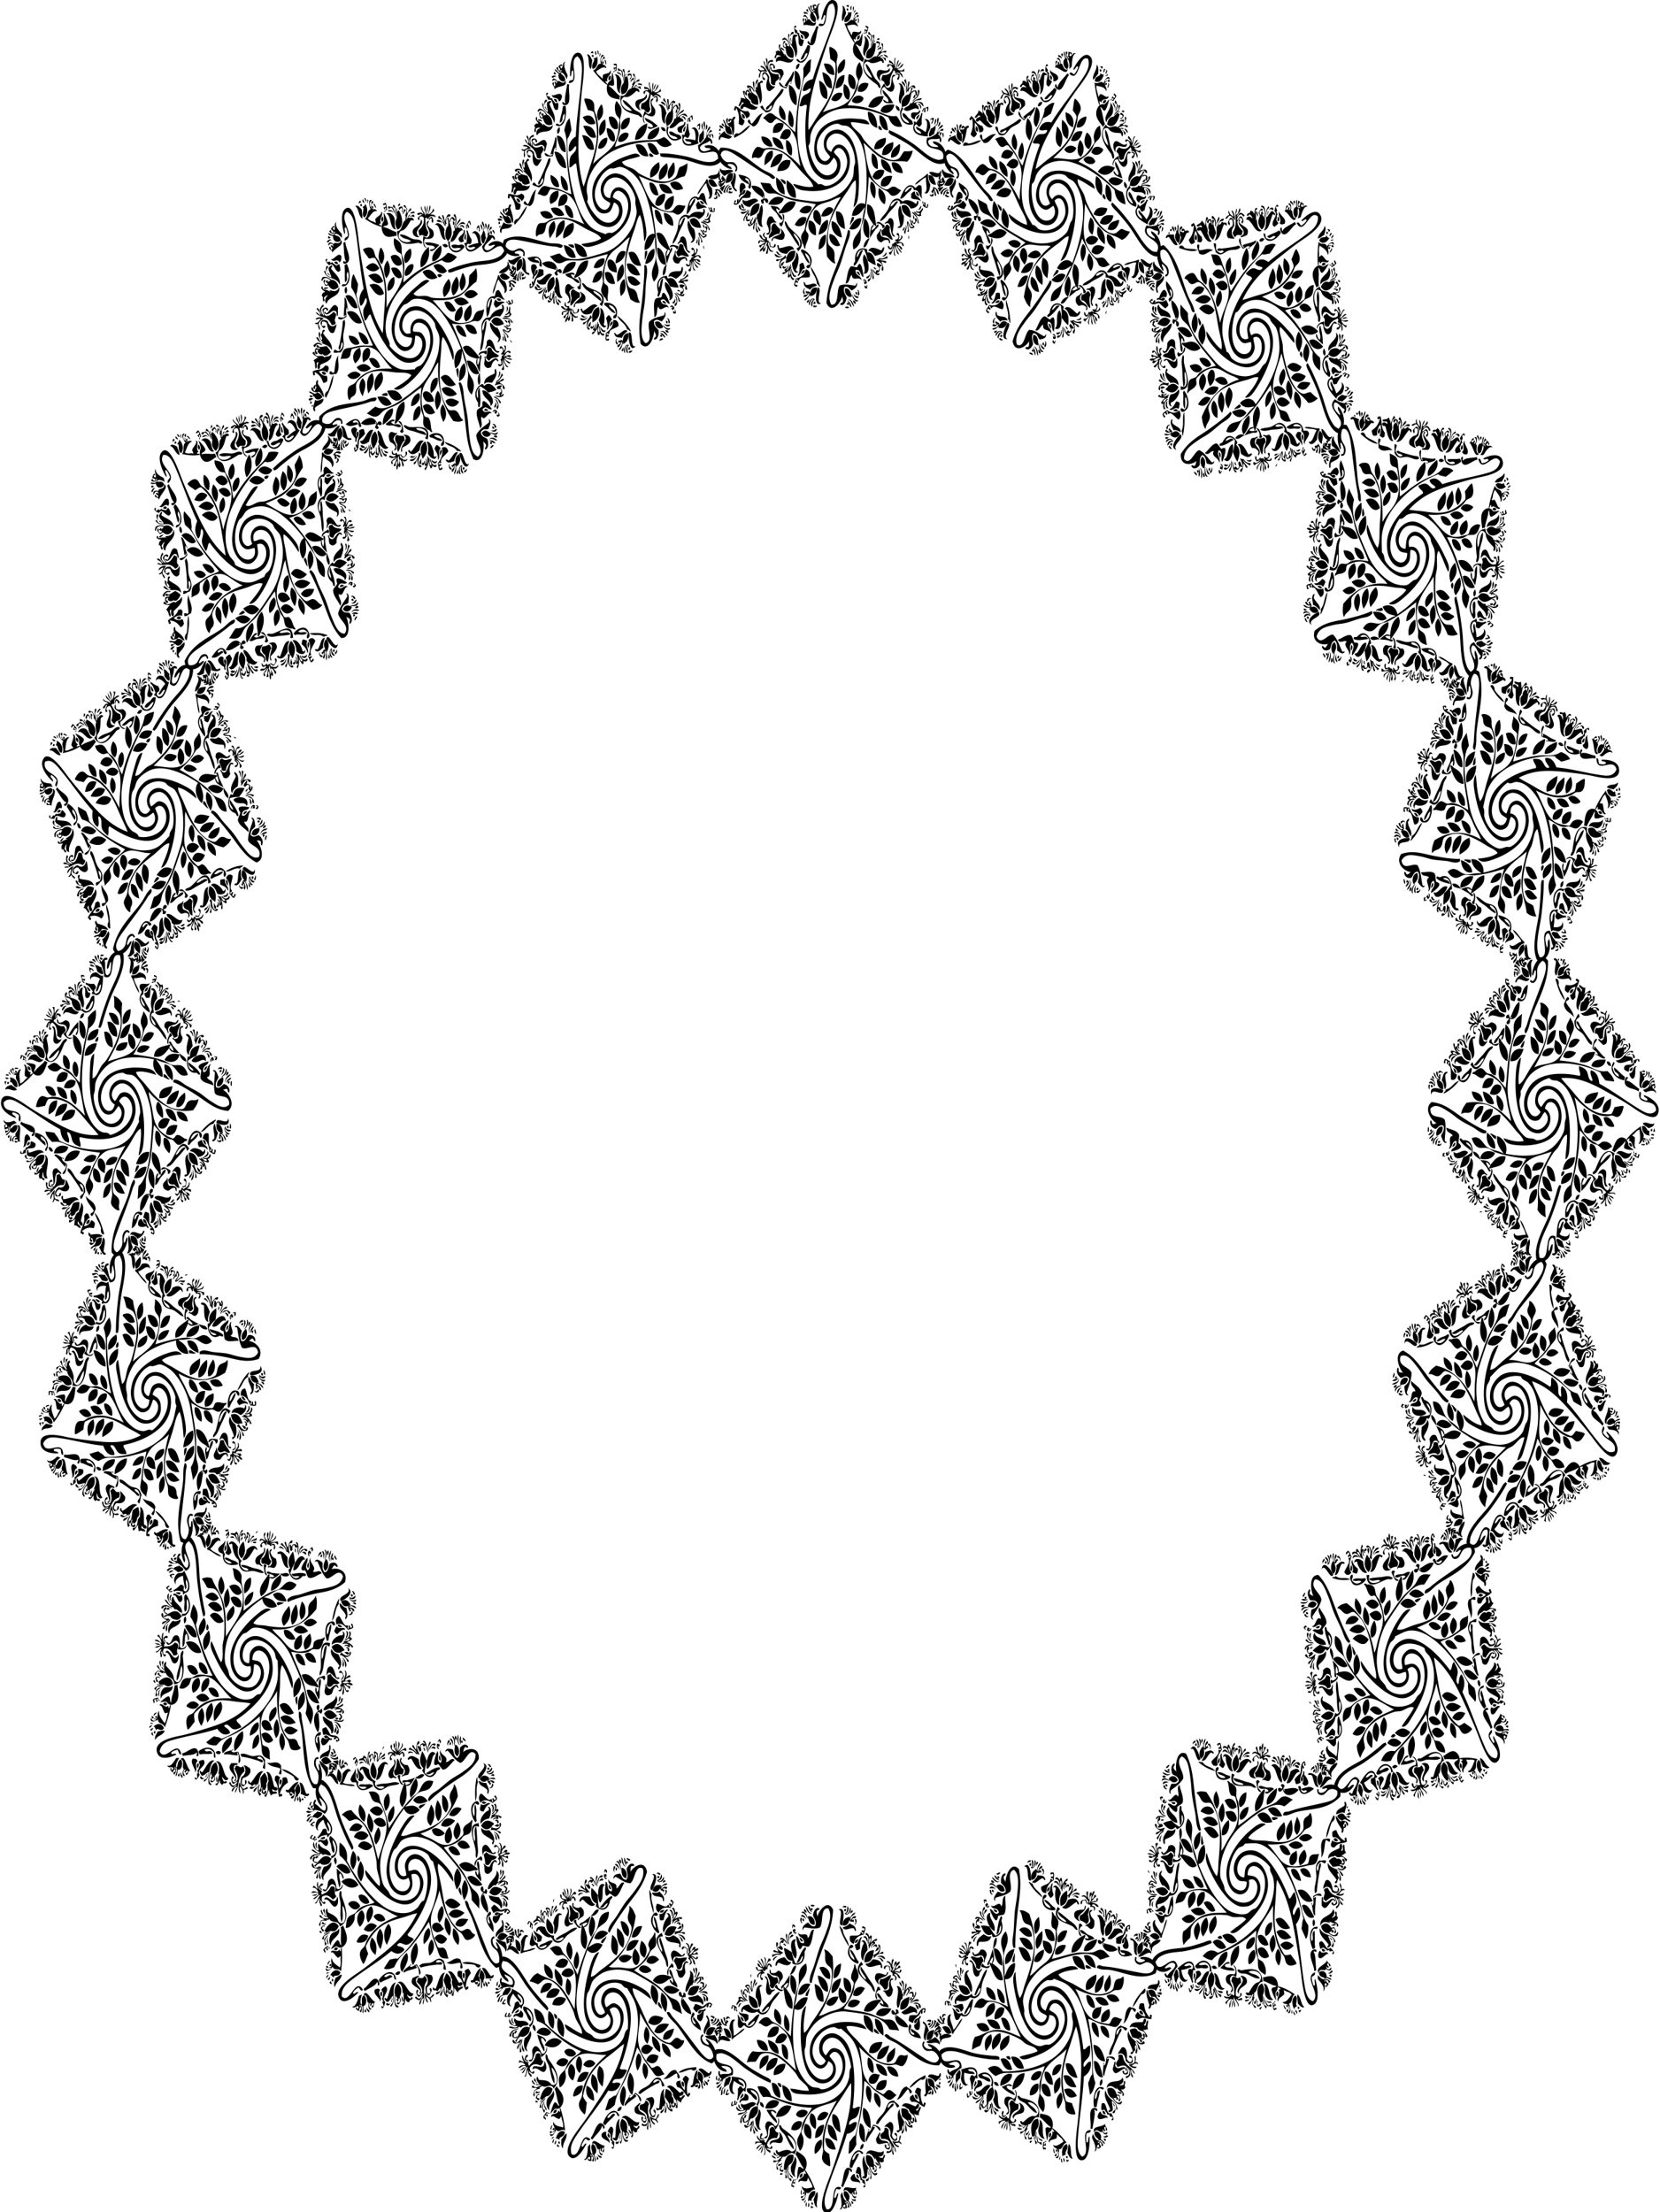<?xml version="1.0"?>
<svg xmlns="http://www.w3.org/2000/svg" xmlns:xlink="http://www.w3.org/1999/xlink" width="900" height="1198.912" viewBox="0 0 900 1198.912">
  <g transform="matrix(.287 0 0 .383 378.065 -5.721)">
    <path id="a" d="M254.979 14.943c-10.907.02-18.693 18.708-20.934 28.057 4.273.235 3.863-9.419 8-6-.367 4.966-2.124 8.543-4 12-4.311-.125-7.693-2.372-9 2 22.945 7.223 7.394-31.657 27-31 7.9 9.024 2.68 20.618-1 29-11.535 26.266-26.686 51.925-37 78-10.355 1.312-17.27 6.064-19 16 5.658 2.829 11.784-3.83 15-3 .023 8.401-9.523 7.193-14 11-4.237 3.603-4.821 7.91-7 14 6.106 1.739 10.108-3.846 14-1-5.37 31.192-5.561 76.252 15 95 4.703 4.288 12.905 9.143 20 10 17.215 2.08 31.085-9.437 28-25-1.426-7.194-9.018-9.011-12-14 10.423-14.506 24.653 2.228 25 13 .608 18.897-23.384 35.147-41 35-2.93-.024-7.904-4.098-13-2-8.59-5.979-17.486-10.58-24-19-24.675-31.897-16.726-95.405-3-132 4.809-1.857 7.153-6.18 11-9 1.316-6.403 1.089-12.394 2-17-5.2.311-11.655 7.548-15 13 2.053 15.776-3.46 24.015-7 37-4.653 17.066-6.277 33.257-8 53-6.152-2.911-12.87-9.969-22-15-3.361-1.853-7.84-3.88-12-6-5.251-2.676-9.27-5.959-13-6-5.366-.058-9.208 4.185-14 7 5.456 1.651 8.896 7.379 15 7 4.798-.298 5.837-4.997 11-6 16.043 7.204 33.066 15.426 38 34 2.73 10.277 2.702 21.747 7 33-13.356-10.115-33.286-25.063-57-26-4.768-.188-8.8 1.333-13 1-3.712-.294-8.143-2.953-12-2-5.043 1.246-11.99 13.105-9 16 6.45-3.287 8.724.915 14-1 5.583-2.026 6.167-9.237 11-11 5.668-2.068 17.58-.337 23 1 18.718 4.617 32.017 19.225 45 30 8.775 7.283 19.24 13.155 22 21-12.285 2.056-26.387-2.111-38-4 4.51 8.593 17.36 9.31 27 10 35.402 2.536 77.033-7.714 80-39 2.294-24.195-25.803-36.919-35-16-5.51-2.512-8.528-4.208-9-10-.801-9.836 10.47-15.461 16-16 21.864-2.132 38.294 22.241 38 41-.026 1.676-1.637 4.234-2 6-.932 4.529-.301 9.868-2 14-1.975 4.801-7.564 10.807-12 15-12.788 12.089-40.972 22.002-63 20-32.828-2.982-69.658-5.618-81-25-5.593-1.407-13.26-.739-19-2 4.406 6.311 6.488 12.412 14 15 4.565 1.572 10.096.038 15 1 8.167 1.603 16.882 5.821 26 8 16.116 3.851 33.292 4.172 50 7-5.001 5.824-14.63 15.072-19 26-1.224 3.062-.76 6.494-2 9-2.353 4.751-6.95 6.872-7 12-.032 3.327 2.126 6.18 3 9 2.968 1.032 1.28 6.72 5 7 .2-8.133 5.99-10.676 6-19-.396-4.271-5.17-4.164-5-9 3.968-12.569 8.456-22.814 18-30 7.543-5.679 16.13-6.606 26-9 7.94-1.926 14.883-5.568 22-6-16.775 19.253-31.043 46.253-26 84 4.47 4.196 8.532 8.802 16 10-3.817-7.352-.12-11.96-3-18-2.715-5.694-9.457-5.93-11-11-1.054-3.463-.403-11.778 0-15 2.75-22.004 22.823-43.931 36-58 5.6-5.979 9.692-13.449 16-16 2.332 12.417-1.426 27.179-4 38 8.403-3.989 9.28-15.415 10-27 1.68-27.033-2.53-59.044-18-73-3.181-2.87-9.53-6.809-13-8-14.831-5.093-33.658 2.313-35 16-1.148 11.715 6.164 14.438 12 21-11.326 15.066-27.04-1.356-25-17 1.978-15.165 22.2-29.953 39-30 2.71-.008 4.48 1.469 7 2 4.362.919 8.834.237 13 2 9.083 3.843 19.58 15.243 24 23 12.493 21.926 12.637 57.33 8 87-11.706-5.543-22.823 5.482-25 16 13.829 2.155 19.845-8.812 25-12-5.45 11.749-4.273 22.904-10 32-4.966 7.888-16.94 12.75-12 28 5.71-2.196 11.068-6.111 13-12 1.785-5.443.03-10.969 1-17 .839-5.223 4.402-10.187 6-16 4.93-17.942 7.237-38.376 9-58 5.805 5.656 16.868 13.152 25 17 3.325 1.573 7.063 2.49 10 4 4.46 2.293 5.105 5.673 10 6 6.168.412 11.572-3.123 16-8-6.98-1.464-8.802-5.104-15-5-4.76.08-8.087 4.199-13 4-5.058-.205-14.42-5.672-19-9-17.213-12.505-17.822-34.79-24-57 16.058 10.579 30.485 24.765 54 26 10.246.538 19.108-.792 28 1 5.399-3.601 8.92-9.079 11-16-4.45 1.216-10.247 1.086-16 1-5.506 3.738-6.261 8.983-12 11-20.37 7.16-50.442-14.928-63-26-2.924-2.578-5.12-6.409-8-9-6.661-5.993-16.712-9.38-18-17 13.07-.404 22.777 2.556 35 3-3.011-8.031-15.386-7.422-24-8-31.376-2.104-60.694 3.742-73 20-10.432 13.782-10.447 38.671 7 44 14.466 4.418 16.368-3.573 23-9 14.294 10.693 1.01 26.229-14 25-19.818-1.622-32.205-28.546-34-42 4.576-4.131 2.61-10.6 4-15 6.358-20.136 30.957-33.98 56-37 31.277-3.772 66.645 3.672 91 12 4.48 8.519 10.808 15.192 26 13-2.913-5.753-6.164-11.169-11-15-13.376 1.558-21.817-2.648-30-5-19.245-5.532-37.146-9.609-62-10 3.8-6.411 13.187-13.06 18-23 1.749-3.613 1.438-7.71 3-11 2.467-5.198 6.925-8.192 7-14 .059-4.534-3.146-8.766-5-13-5.031 2.318-7.867 10.066-7 17 .517 4.134 4.257 6.415 4 10-4.671 8.628-6.996 16.173-13 23-12.948 14.724-36.54 14.223-54 21 10.69-13.661 27.44-35.593 27-62-.047-2.838-1.2-6.191-1-9 .236-3.325 2.277-6.856 2-10-.638-7.23-9.146-10.532-15-12-1.694 4.074.892 11.498 1 17 3.216 2.45 7.948 3.385 10 7 2.294 39.046-19.451 57.926-36 77-4.906 5.654-9.624 11.892-15 17-1.997-32.719 8.489-60.544 22-92 5.822-13.556 10.555-25.057 18-40 5.36-10.758 27.402-49.661 6-52a9.654 9.654 0 00-1.066-.057zm-24.057 4.996c-5.195.117-4.416 6.21-8.877 7.061-1.481-.186-.917-2.417-1-4 1.89-.224 2.206 1.127 4 1-.535-4.313-3.73-2.165-7-2-.83 2.611 3.024 5.486 0 7-2.741-.021-2.375-4.717-1-6h-4c.837 3.829 2.356 6.977 6 8-.88-3.507 3.296-1.743 3 0-1.44-1.119-2.44-1.078-3 1 5.338 1.662 6.385 7.615 8 13 .4-2.6 2.984-3.016 3-6-1.608-5.685-4.354-16.582 2-19a7.907 7.907 0 00-1.123-.06zM219.045 32c-5.847.18-5.547-5.786-9-8-1.706 2.424 3.493 6.469 5 9-5.195 4.466 1.084 14.051 8 13 4.025-6.701-4.847-10.113-4-14zm66.105-10.018c-1.994.048-3.361.72-4.105 2.018 2.826-.826 2.59 1.409 5 1v-3c-.31-.019-.61-.024-.895-.018zM274.045 23c3.372 7.432-3.481 14.302 0 22 3.435-2.565 4.575-7.425 7-11-1.556-4.445-1.948-10.052-7-11zm16.695.791c-3.474.19-.287 8.06-.695 5.209 2.077-.257.273-4.394 2-5-.513-.165-.945-.229-1.305-.209zm3.305.209c.575 1.758-1.21 5.875 1 6 .434-2.224 2.298-5.422-1-6zm-12 3c-.182 2.182.818 3.182 3 3v-3h-3zm-75 1c-.78.221-1.163.837-1 2 .272.911 4.428 2.656 4 1-1.165-.168-1.086-1.581-1-3h-2zm90 1c1.32 2.503-3.953 3.13-1 4 1.27-1.386 4.887-2.833 1-4zm-6 2c-1.07 3.779-5.931-.036-7 2 4.002 2.653-8.453 5.314-6 13 10.77 1.604 14.177-10.798 13-15zm-88.486.986a45.962 45.962 0 00-1.514.014c-.308 5.442 6.122-.312 8 4-.12-3.38-3.02-3.98-6.486-4.014zm98.724.504c-3.46-.133-7.1 8.567-6.238 11.51-7.044-3.751-9.036 5.417-17 4 5.223 10.444 11.247 20.086 19 28 1.267-3.049-3.42-5.091-1-6 1.278.055 1.385 1.282 3 1-.602-7.617 13.033-6.279 10-13-2.803 4.914-8.261 1.022-15 2-1.483 1.184-1.556 3.777-3 5-2.037-5.296-7.157-7.51-8-14 5.574-.036 14.777-3.698 20 2 .338-5.671-5.278-5.389-6-10-.21-1.991 4.239-4.271 2-5-.294.889-2.706 4.378-3 2 1.216-3.117 2.705-5.961 8-5-.838-1.743-1.793-2.472-2.762-2.51zm-98.38 3.506c-1.235-.03-2.318.796-2.858 3.004 5.299-2.796 10.228 3.285 6 6 .279-2.279-.241-3.759-2-4-1.943 1.307 2.003 5.293-2 6-3.283-1.62 2.683-6.28-2-6-2.86 2.816 2.917 6.586 0 10 8.358-3.357 24.676 5.451 24-5-7.721 5.633-11.154-7.517-15-3 .02-2.733-3.427-6.938-6.143-7.004zm100.099.123c-1.195.024-2.25.935-1.957 2.881 2.279.279 3.759-.241 4-2a2.778 2.778 0 00-2.043-.88zm.68 4.817a2.579 2.579 0 00-.637.064c1.35 3.36-.54 5.29 1 7 .798-.783 2.507-6.966-.363-7.064zM298.045 42v3h2c.055-1.278 1.282-1.385 1-3h-3zm20 9c-1.697 4.697 4.697 1.303 3 6-2.32.319-3.84-.161-5-1v3c.294 3.529 2.706-3.529 3 0 1.745 3.839-8.545.661-4 4-.17-2.168 3.547-.453 5-1 .799-3.202 2.954-5.046 3-9-1.313-1.02-3.687-.98-5-2zm-132.926.3c-3.598-.289-1.283 8.126-.074 10.7 11.588-1.255.38 20.286 13 18 1.237-2.763 2.92-5.08 3-9-3.056.723-3.644-1.022-6-1 .183-3.533-4.232-5.474-2-8-2.41.409-2.174-1.826-5-1 3.654-3.948-3.406-3.245-4-6 .11-1.889 3.306-.694 3-3-.776-.439-1.412-.658-1.926-.7zm40.64.608c-.217.01-.453.04-.714.092-3.531 7.618-12.294 17.9-11 24-2.671.004-2.173-3.16-5-3-2.793 4.64 5.126 6.18 7 6 9.643-.926 8.24-19.411 13-26-1.183-.275-1.76-1.159-3.285-1.092zm-32.43 5.057a1.4 1.4 0 00-.284.035c.047 7.62 10.446 4.887 10 13 4.67.338 5.896-2.771 8-5-.243-7.757-11.223-4.777-17-7-.05-.534-.128-1.04-.717-1.035zM323.044 60v4c9.19-1.456 4.008 8.733 5 11 1.729-2.271 2.413-5.587 2-10-3.264-.736-3.343-4.658-7-5zm-142.75.008c-2.78-.12-6.132 4.84-3.25 6.992-1.99-5.657 5.307-2.026 5-6-.497-.666-1.108-.965-1.75-.992zM312.045 62c-2.694 2.972-3.801 7.533-7 10-8.163.585-11.048 8.057-11 13 .104 10.767 12.28 13.898 19 18-.154-2.488 1.57-3.096 2-5-6.102-5.898-9.278-14.722-16-20 4.896-.897 4.698 3.302 10 2 2.758-3.594 2.698-15.277 3-18zm-140 1c-2.882 14.221 13.664 17.665 13 33 7.547-7.122 1.176-18.419 0-28 .272-2.062 4.428-.238 4-3-1.29-1.378-4.344-.99-7-1-3.456 2.544-1.963 10.037-4 14-2.022-2.196-4.363-5.373-5-9-.344-1.958 3.099-6.266-1-6zm23 1c.366 2.967 1.733 4.933 4 6 2.688-2.981-.588-6.063-4-6zm125 0c.512 4.488 6.307 3.694 6 9 2.08-4.37-2.504-7.26-6-9zm14 0c-5.314.311-1.396 3.345-1 6-1.63 3.068-6.31 8.318-5 11 2.069-5.597 7.323-8.01 6-17zm-27 1c-3.221.446-5.807 1.527-5 6 3.412-.254 5.194-2.139 5-6zm8 1c6.79 7.945-8.477 21.754 2 29-1.634-6.179 6.593-10.218 7-16 .359-5.092-2.27-11.417-9-13zm-151 2c-.404 1.93-4.58.087-3 4 7.94-4.148 12.826 5.705 13 9-3.096-1.614-3.884-.866-6-2 1.22-.113 2.368-.299 2-2-1.891.224-2.207-1.127-4-1-1.084 2.561 3.038 4.767 0 6-1.753-.914-3.474-1.859-3-5 .407-1.927 3.877-.79 3-4-4.774-.774-3.914 4.086-4 8 1.184 1.483 3.777 1.556 5 3 .392 8.608 5.005 12.995 14 13 3.04-6.332-.66-13.794-5-16-2.542-5.791-5.498-11.169-12-13zm12.201.768c-.258-.104-.628.208-1.201 1.232 1.444.033 1.517 6.289 3 3-1.25.142-1.024-3.92-1.799-4.232zm166.904.214c-1.994.048-3.361.72-4.105 2.018 3.26-.18 4.812 2.351 5-2-.31-.019-.61-.024-.895-.018zM335.045 72c-2.946 3.387-5.001 7.666-8 11-5.215 2.118-8.886 5.781-8 14 13.778 3.783 18.318-10.48 18-21-1.496-.17-3.69.357-4-1 .889-.294 4.378-2.706 2-3zm5.043 1.217c-1.227-.068-2.125.56-2.043 2.783 1.453.547 5.169-1.168 5 1 1.28 3.948-2.914 2.42-3 5 3.58-.42 4.812-3.188 5-7-1.262-.462-3.38-1.697-4.957-1.783zM348.045 76c-.658 3.658 2.164 3.836 2 7-.934 4.403-13.154 7.35-6 8-2.541.459-4.051 1.949-5 4-7.097-2.876-14.12 9.495-22 3-12.6 19.569 10.52 30.058 23 37 1.577 1.772 3.577 6.128 6 4 .006-7.104-7.26-9.653-11-14-5.538-6.435-8.877-15.768-17-20 1.076 9.59 8.815 12.519 12 20-11.183-2.107-23.436-19.931-9-23 2.137-.455 4.896 1.726 7 2 7.222.941 12.265-1.386 19-3 2.358.309 1.86 3.473 5 3 .965-6.298-4.48-6.188-7-9 1.058-.724 7.619-.892 5-2-3.612-.878-6.673 3.904-9 1 3.132-.599 5.189-3.894 9-5 2.293-.666 7.56 2.506 7-2-4.114-1.057-8.508 2.749-10 1 1.539-1.127 2.46-2.873 4-4-.994-4.909 1.508-7.37-3-8zm-193 2c-3.805 2.907 2.767 9.132 1 10-3.113-2.563-4.933-1.211-8 0 2.262 5.237-2.113 3.763-2 9 4.578 1.578 1.849-4.151 5-4 3.1-.1 5.547.453 7 2-6.64-.887-11.22 3.049-9 8 8.348-7.455 26.479 8.323 33-5-8.086 3.693-13.066-2.989-16-6-3.246-3.331-.267 3.172-1 2-2.027-3.238-4.508-7.509-9-11-1.095-2.551 3.416-5.145-1-5zm54.596.904a9.757 9.757 0 00-1.596.096c-3.575 7.425-9.311 12.689-13 20 8.637 1.304 5.87-8.797 13-9-1.357 6.976-6.548 10.118-13 12-3.12-.877-5.523-6.094-8-2 13.508 11.397 25.103-6.286 26-20-.87-.63-1.944-1.056-3.404-1.096zM347.045 81c-2.085.972-8.412 2.845-6 5 .846-1.916 4.387-2.706 6-1-.091-2.729 1.666-2.013 0-4zm-190 1c.126 2.51 6.321 4.444 7.955 4.941-1.804-2.495-3.88-4.718-7.955-4.941zM165 86.941l.045.059c.577.125.432.086-.045-.059zM352.045 92c1.222 2.779 5.084 2.916 7 5 2.203-2.933-3.5-4.644-7-5zM349 95.195c-.364-.022-.409.188.045.805 3.635.366 3.713 4.287 7 5v-4c-1.99.427-5.953-1.737-7.045-1.805zm25.566 1.797c-4.651.193-.748 8.938-3.521 11.008-1.623-5.812-2.21-4.425-8-8-4.4 5.199 8.159 3.461 5 7-1.427-.926-10.578-3.173-9 2 2.88 2.973 1.735-2.503 5-2 2.572.762 4.238 2.428 5 5-2.865 6.468-8.766 9.901-19 9-.306 3.027-3.094 3.573-2 8 6.742-.409 5.109 7.557 11 8 2.08-.586 3.232-2.102 5-3-1.274-10.946 5.06-14.974 7-20 2.856 2.87 2.309-.034 3 5 7.394-3.903 10.654 2.758 14 6 .393-5.393-3.714-6.286-6-9h9v-4c-3.095 3.16-8.471 3.425-13 1 4.326-2.007 9.945-2.721 11-8-4.437 1.252-7.704 8.933-13 6 1.783-3.551 3.314-7.352 5-11-5.59 1.077-3.088 10.245-8 12 2.149-4.667-1.625-10.77 2-15a4.237 4.237 0 00-.479-.008zM130.045 97c-1.803 2.763 3.628 8.725-1 12-.958-3.042-1.18-6.821-4-8 2.12 13.213 15.686 14.98 14 32 2.492 1.708 4.906 3.487 8 2-.848-7.181 7.157-5.51 8-11-1.85-.15-.614-3.386-2-4-5.696-.103-12.704-.124-16-5-.38-4.712.08-8.586 5-8 3.764.566-.936 4.704 4 5 2.078-3.591-2.45-7.846-8-7-2.361 1.639-1.125 6.875-3 9-1.496-3.419-1.66-9.892 2-11 1.917-2.414 6.157 2.389 6-3-4.178-.511-6.776.558-9 2-1.46 1.873-.04 6.627-2 8-.838-5.801 2.68-10.456-2-13zm147.771 1.979a3.094 3.094 0 00-.771.021c-6.217 3.558-14.637 9.883-11 20 8.369-2.297 14.067-7.266 13-19-.166-.584-.554-.946-1.229-1.021zM386.045 103c-4.406.594-6.463 3.538-8 7 3.538-1.461 4.698-5.301 8-7zm-144.613 1.863c-.77.02-1.565.064-2.387.137 2.989 9.011 7.803 16.197 20 16-.486-10.764-6.073-16.427-17.613-16.137zm-48.387.137c-4.585-.17-8.007 4.752-6 8 3.808-.859 5.764-3.569 6-8zm-71.953 3.242c-.848-.019-1.561.212-2.047.758 2.506 1.827 6.586 2.081 8 5-7.207.479-7.104 1.404-12-2-.422 3.422 2.995 3.005 4 5-1.97 1.696-2.683 4.65-3 8 4.952-1.049.926-6.917 6-9 3.863-.197 7.369-.036 10 1-1.082-3.918-7.278-8.675-10.953-8.758zm17.943 1.643c-.262-.03-.587.003-.99.115.646 11.132 14.42 4.063 18 11 3.3 2.987-4.313 7.666 0 8 2.619-2.714 4.625-6.042 7-9-.697-12.754-11.932-5.044-22-6-1.396-.646-.174-3.909-2.01-4.115zM363.045 111c-5.72 10.223-22.707-4.469-24 9-.27 2.798 4.688 10.448 8 9-2.187-.147-2.147-2.52-2-5 1.014-8.662 22.164-2.49 18-13zm-179 4c-.328 12.328-.613 24.613 9 27 4.038-10.91 1.928-25.365-9-27zm-3 1c-4.204 7.796-10.966 13.034-16 20 .614 1.386 3.85.15 4 2-7.993.993-9.341-4.659-14-7-2.311 5.914 7.343 7.792 13 9 3.473-2.86 3.52-9.146 9-10 .956 1.862-2.995 3.342 0 4 .286-4.764 8.818-16.524 4-18zm55 1c2.476 11.191 5.245 22.089 18 23 1.469-15.136-7.053-20.281-18-23zm-109.121.012c-1.293.077-2.608.665-3.88 1.988.034 4.634-.97 10.303 5 9 .589-4.254-5.398-1.934-4-7 1.988-.013 1.272-2.729 4-2 2.489 1.512 4.573 3.428 5 7-3.291 5.648-5.26 17.502 4 18 3.363-2.304 7.844-3.491 10-7-5.641 1.032-13.433-2.794-11-13-1.578-2.864-5.242-7.22-9.12-6.988zm250.484 1.99c-1.18.022-2.13.502-2.363 1.998 2.555-.526 3.5-1.326 5 1 .17 2.837-3.382 1.952-2 6 3.862-.138 4.097-3.904 4-8-1.227-.299-3.12-1.027-4.637-.998zm-91.363.998c-3.16 9.964.463 21.435 11 21 5.862-9.632-1.014-20.868-11-21zm85.853.695c-9.418-.07-.186 20.679-13.853 18.305-2.665-1.002-3.297-4.036-5-6-3.428 3.026-10.491 11.545-5 17-1.266-4.992-.297-11.776 6-12 5.57 6.063 15.452 10.897 18 1 1.262-4.901-3.86-7.214-3-14 .678-2.322 4.542-1.458 5-4-.806-.203-1.519-.3-2.147-.305zm-93.853.305c-10.84 1.161-16.152 7.848-17 19 11.258-.742 16.884-7.116 17-19zm-164 6c-5.68 2.828-4.645 10.437-3 16-6.953-1.437-.036-11.964-6-13-1.951 12.759 14.33 19.721 13 32 8.039-6.865 1.344-19.027 1-29 .606-1.727 4.743.077 5-2-3.385-5.483-5.217 1.885-10 1-.865 2.468.256 6.922-3 7-2.776-7.48 6.232-7.255 3-12zm280 0c-6.862 1.265.562 5.147 1 8 .084 5.532-2.35 7.551 1 12-.872-3.47 1.539-3.431 3-2-.384-4.05 2.73-4.603 4-7 4.977-1.627 5.956 3.75 9 1-2.353-8.314-13.11 1.677-14 1 .637-2.204 4.962-9.669 1-10-2.328 3.672-.472 11.528-4 14 2.762-5.735-.387-11.589-1-17zm-164 2c1.194 12.473 2.082 25.251 15 26 3.49-13.397-4.69-23.135-15-26zm156 1c.893 5.229 5.436 3.914 7 10-.022-5.644-1.913-9.42-7-10zm-68.47 2.037c-7.771-.333-14.533 3.873-14.53 11.963 10.25 4.133 20.354-4.591 20-11a21.613 21.613 0 00-5.47-.963zm64.33.729c-.601-.01-1.22.065-1.86.234 10.446 4.586-5.828 22.077 4 29 .984-5.683 3.169-10.165 7-13 .523-8.086-3.336-16.14-9.14-16.234zM277.044 134c-2.632 9.112-.41 21.635 9 22 5.799-9.291-.694-20.482-9-22zm-104 1c-.302 14.635 3.226 25.44 14 29 3.549-13.963-3.082-26.191-14-29zm-77.484.92c-.488.008-.992.035-1.516.08.002 7.385 3.955.728 7 3 3.334.376 5.492 7.117 7 6-1.966-5.222-5.178-9.2-12.484-9.08zM404.045 139c.225 5.225-2.44 7.561-5 10-3.78-1.625-11.945 5.747-13 10-.675 2.723.722 5.224 0 8-.614 2.364-2.945 4.417-3 7-.275 12.958 10.74 19.242 24 17 1.072-5.754-5.35-6.94-8-9-3.29-2.555-6.275-6.791-11-7-2.311 7.179 9.657 8.195 12 14-10.837.141-20.29-12.022-11-20-.091-1.576-2.551-.783-2-3 18.072-.398 14.956-17.924 20-27h-3zm-304.156.533c-.444-.02-1.038.116-1.844.467-.931 4.598 3.849 3.484 4 7-2.971-.696-4.051-3.282-6-5-4.63-.521-8.457 7.307-3 8 2.52-1.883-2.1-5.197 2-6-.17 1.352 5.085 1.999 2 3-4.171-1.167-.291 9.344 4 9 .79 6.21 6.559 7.441 14 7 .49-4.491-.507-7.493-1-11-3.805-3.334-8.772-4.234-12-8-1.146-1.337-.233-4.378-2.156-4.467zM159.045 141c-6.52 7.782-15.878 15.74-23 22-2.201 1.935-7.36 3.31-6 7 5.63-.037 5.786-5.548 11-6-.711 5.622-4.943 7.723-12 7-3.703-.964-3.63-5.704-7-7-.261 1.406-2.193 1.14-3 2 2.112 3.888 7.256 4.744 10 8 12.354.496 13.199-8.657 18-15 5.293-6.993 14.517-10.196 16-18h-4zm191 1c-.21 9.007 12.065 10.425 11 17-5.062.728-5.922-2.745-10-3 1.583 6.417 11.27 4.73 19 5-5.416-7.583-11.99-14.009-20-19zm68 0c-2.804 1.733-.94 2.62-1 6-1.257.41-2.044 1.29-2 3-1.8 2.898-9.404 5.222-8 8 1.375-3.077 7.465-4.234 10-8 1.268-1.883 4.625-7.524 1-9zm-6.502.86c-3.645-.032-7.942 1.921-5.498 4.14.69-1.975 2.667-2.666 5-3 1.15 1.182 1.132 3.535 1 6 4.8.469 2.879-5.813 1-7a8.433 8.433 0 00-1.502-.14zm-322.75.642c-.568-.063-1.439.083-2.748.498.8 4.227 5.098 10.199 5 12-1.318-2.682-6.34-1.661-9-3 .73 5.962-2.483 6.436-4 12 5.584 1.546 4.43-8.852 10-4-3.568 1.426-7.813 4.093-6 8 4.866 1.532 3.765-2.902 7-3 6.29 1.431 20.85 8.838 25 0-6.504.837-7.97-3.363-13-4-2.02-7.331-7.554-5.798-11-11-2.023-3.054 1.21-7.227-1.252-7.498zm180.096 2.588c-7.295-.16-13.679 4.399-15.844 9.91 8.479 5.647 19.94-.794 21-9a17.313 17.313 0 00-5.156-.91zM410.045 149c-.43 1.904-2.154 2.512-2 5 3.204.398 5.709-4.256 2-5zm-104.803 1.2c-5.78-.094-11.969 2.924-13.197 7.8 5.394 5.609 20.417 3.228 22-4-2.013-2.568-5.335-3.745-8.803-3.8zm43.987.734c-13.724.025-22.1 5.4-26.184 15.066 13.026 4.73 25.595-3.932 29-15a56.698 56.698 0 00-2.816-.066zM424.045 154c-4.486-.135-15.016 2.305-18 7h-4c-1.533 5.466-9.875 4.125-12 9 9.553 6.248 19.523-5.742 28 0 1.518-6.185-4.131-5.203-5-9 6.06-3.379 10.83 2.25 14 5 .585-9.508-12.315-7.151-18-5 1.8-6.608 13.998-2.04 15-7zm-5.99 8.025c-.72.046-1.416.343-2.01.975 4.37-.371 4.546 3.454 6 6 2.676-2.632-.87-7.171-3.99-6.975zm-50.534.827c-10.334-.127-18.928 1.487-21.476 9.148 9.269 6.466 24.532 1.347 26-9a120.82 120.82 0 00-4.524-.148zM156.045 164c-4.62 8.986.274 20.33 10 21 2.786-9.851-4.058-16.753-10-21zm219 0c-.132 5.132 2.474 7.526 7 8 .67-5.671-3.522-6.477-7-8zm-304 1c.283 3.044-3.204 3.889-1 6 3.913 1.58 2.07-2.596 4-3 3.826 6.57 5.915 11.553 4 22 2.194 1.14 4.086 2.581 8 2 1.028-2.305 3.442-3.225 3-7-5.11-1.243-8.263-9.712-8-13 5.628 2.039 9.715 5.618 12 11 1.523-2.477 6.213-1.787 6-6 .473-3.14-2.691-2.642-3-5-12.703 2.036-15.836-5.497-25-7zm365 1c-3.414.253-4.805 2.528-9 2 .02 1.496-3.715 4.09-1 5 1.004-1.329.945-3.721 3-4-.304 2.333-2.135 4.309 1 5 1.973-.694-.246-5.58 2-6 5.39-.487.06 3.537 3 5 1.198-2.753 2.172-4.177 1-7zm-16.229 4.979a3.095 3.095 0 00-.771.021c-.551 6.116-12.946.387-15 5-1.211 6.211 3.138 6.862 7 8-.644-7.977 9.116-5.55 10-12-.166-.584-.554-.946-1.229-1.021zM174.045 171c-3.445 8.582-4.731 22.284 6 24 4.983-8.203-.221-20.248-6-24zm148 2c.265 13.402 6.717 20.617 18 23-.631-13.036-5.391-21.943-18-23zm104 1c-.113.137-.236.377-.363.674.188-.156.32-.373.363-.674zm-.363.674c-.541.448-1.585.39-2.637.326-1.317 6.683-6.521 9.479-10 14-.241-1.759-1.721-2.279-4-2 1.369 4.363-1.844 5.98-1 10 2.127 10.134 18.99 10.281 28 11-2.918-5.089 3.998-9.167 4-14 .003-5.688-3.257-12.552-11-10 8.107.5 4.763 14.078 2 18-5.092-3.575-11.665-5.668-18-8 .197 6.47 8.818 4.516 10 10-7.057-.61-12.39-2.943-13-10 .56-1.44 1.56-2.44 3-3 3.716-.382 2.614 4.052 7 3 2.039-.294 1.96-2.706 4-3-.886-5.974.559-13.808 1.637-16.326zM124.045 175c-9.99 2.011-13.99 10.011-21 15-3.581-.419-2.188-5.812-6-6-.211 1.122-1.11 1.557-2 2 1.46 4.539 6.989 5.011 10 8 11.395-1.272 12.035-13.299 19-19zm-40 1c.236 4.321 2.192 8.027 6 6-.362-3.638-2.362-5.638-6-6zm336 1c-3.23.471-9.428 5.093-5 7 1.896-2.104 3.857-4.143 5-7zm-76 1c-.99 12.663 6.408 22.25 16 21-1.391-10.942-4.994-19.672-16-21zm-273 2c-3.382-.049-4.338 2.329-6 4-1.973-1.855-7.363-1.487-6 3 3.78 1.448 1.919-2.748 5-2 .636 4.303-4.352 2.981-6 5-2.747-2.322 1.747-5.678-1-8-7.104 3.134 2.137 12.228 7 13 1.732 3.268 1.362 8.638 3 12 4.078-5.535 2.667-13.71 2-22 .438-2.323 4.416-2.677 2-5zm374.535 1.773c-3.457-.132-6.924 2.343-4.535 4.227-1.555-2.461 3.396-2.94 3-1 1.078 2.555-4.305 3.5-1 5 2.178-1.822 3.142-4.858 4-8a6.28 6.28 0 00-1.465-.227zm9.719.17c-3.393.045-1.965 4.908-2.254 8.057-3.28 3.053-7.093 5.574-12 7-1.414 3.581-4.78 7.126-3 11 4.379.379 5.142-2.858 9-3 .753-4.247 3.67-6.331 3-12 4.78-.885 5.534-5.799 6-11-.271-.042-.52-.06-.746-.057zM451.045 183c-2.92.464-3.044 8.89-3 9 1.574-2.426 3.729-4.271 3-9zm-402 1c-.396 4.729 4.106 4.561 3 10-2.84-.493-1.44-5.227-6-4-.015 4.349 5.85 2.817 7 6-.854 7.4 7.55 10.157 12 9 .146-5.146-1.978-8.022-4-11-7.957.624-7.151-7.515-12-10zm409 3c-1.735 1.931-2.265 5.069-4 7 3.064.008 6.87-4.386 4-7zm-302.973 1.797c-7.499.334-13.06 5.228-12.027 14.203 11.68.68 18.708-3.292 20-13-2.758-.92-5.473-1.315-7.973-1.203zm308.01 3.125c-4.77.092-8.858 7.223-11.037 12.078-5.217 2.784-10.418 5.582-18 6-8.28 23.91 37.186 7.212 30 30-3.88.42-6.09 1.606-10 1-17.264-2.677-31.537-15.226-47-23-15.293-7.689-30.186-14.604-45-19-.156 1.177.172 2.838-1 3 3.558 4.082 8.955 4.881 14 7 9.548 4.01 19.93 8.189 29 13 10.6 5.623 19.547 12.293 31 18 9.916 4.94 20.118 8.635 31 6 10.503-14.434-4.15-31.35-21-31 .683 5.317 8.254 3.746 10 8-9.134.134-17.807-.194-19-8 2.533-5.467 14.1-1.901 20-4 3.589-.589.027 5.973 4 5 3.248-5.628-3.008-9.382-6-12 3.258 1.129 2.844-2.929 5-4 1.718-.853 5.577 1.49 6-2-4.23-3.45-8.842 5.484-11 4 1.314-7.326 8.535-4.362 10-10a4.818 4.818 0 00-.963-.078zM42.045 192c-1.402 6.068 6.646 2.687 8 6-1.21-3.458-3.92-5.414-8-6zm58 0c-8.66 2.674-13.74 8.928-22 12-6.078-1.664-10.296 2.464-8 6 11.41-4.589 23.049-8.951 30-18zm242 1c-.813 5.146 2.55 6.116 7 6-1.025-3.308-2.771-5.896-7-6zm-300 4c-.055 1.278-1.282 1.385-1 3h3v-3h-2zm127.598.764c-.792.018-1.657.094-2.598.236-4.871.736-9.271 6.814-11 13 4.887-.23 7.252 1.628 11 1 9.957-1.668 14.476-14.511 2.598-14.236zM51.045 200c-3.173 4.01-12.833 6.25-10 13 3.204.204 1.63-4.369 5-4 5.588.367 15.86 5.218 19-1-5.048-2.285-11.587-3.08-14-8zm409.35 1.896c-3.051-.147-3.14 5.022-.35 5.104-.41-2.409 1.826-2.174 1-5a3.174 3.174 0 00-.65-.104zm3.197.95c-.17.014-.352.064-.547.154-.813 3.458 1.867 4.222 0 6 2.925 1.345 3.106-6.367.547-6.154zM44.045 203c-1.571.095-3.467-.134-3 2h2c-.003-1.003.81-1.19 1-2zm77 5c.342 10.916 13.88 16.14 21 14-2.377-9.289-9.481-13.852-21-14zm21 1c.485 11.59 11.97 17.261 21 17-2.137-10.53-9.204-16.129-21-17zm214 1c-11.42 1.248-20.95 4.383-22 16 13.243 1.237 23.824-5.501 22-16zm-188 3c-2.1 9.139 1.05 20.678 10 22 3.46-10.266-1.492-20.406-10-22zm202 3c-10.67 2.331-20.444 5.556-21 18 11.262 2.513 23.199-7.052 21-18zm11.771 2.979a3.095 3.095 0 00-.771.021c-6.542 4.792-15.881 6.786-15 19 11.34-.327 17.127-6.207 17-18-.166-.584-.554-.946-1.229-1.021zm-334.873 4.937c-.96.006-1.926.034-2.898.084-14.815 13.046 7.248 30.515 21 30-.058-3.98-9.437-3.846-7-7 7.749-.748 12.633 1.367 15 6-.703 2.934-3.357 2.944 0 5 5.26-4.911 1.2-10.709-4-13-3.565-1.57-10.318.167-14-1-5.88-1.863-9.57-6.659-11-10 4.134-12.771 23.056-2.317 32 2 20.77 10.025 38.98 20.276 59 28 2.977 1.148 8.457 7.282 12 2-6.118-6.155-15.225-7.405-23-11-23.133-10.696-47.322-31.27-77.102-31.084zM142.045 228c-10.681 1.319-15.956 8.044-15 21 6.779-4.637 18.81-9.077 15-21zm188 4c-2.704 10.361.7 21.495 11 22 .313-11.312-1.758-20.242-11-22zm-172.412.668c-10.563-.028-16.979 9.706-19.588 19.332 11.994-2.006 21.77-6.229 23-19a18.666 18.666 0 00-3.412-.332zM347.045 240c-.557 13.891 9.66 17.006 20 20-1.392-11.941-8.81-17.857-20-20zm-176.805 1.18c-10.023-.131-17.551 6.718-19.195 15.82 13.49.158 24.57-2.097 25-15a23.793 23.793 0 00-5.805-.82zm200.627 3.404a18.805 18.805 0 00-3.822.416c.95 11.049 9.297 14.703 21 15-.791-9.198-8.39-15.461-17.178-15.416zM43.045 253c-2.26 4.939 4.593 8.487 8 11 5.134-2.866 11.8-4.199 17-7-6.3-4.946-19.817 2.705-25-4zm304.328 2.068c-7.837-.297-13.98 3.775-16.328 9.932 6.819 9.229 21.995.923 22-9a23.91 23.91 0 00-5.672-.932zm112.672.932c-3.018 9.011-15.521-.597-22 3 4.412 6.464 21.416 11.247 23-1-.224-.776-.027-1.973-1-2zm-391 3c.498 4.64-2.105 10.87-6 14 2.608 5.393 4.882 11.117 11 13 2.652-3.382-5.026-3.117-4-8 .969-5.997 6.209-16.221-1-19zm-4.803.824c-8.257.202-9.351 7.563-11.197 14.176 8.61-.723 15.463-3.203 14-14a17.336 17.336 0 00-2.803-.176zm370.574 1.155a3.09 3.09 0 00-.771.021c-6.835 5.831-17.082 8.251-23 15 6.125-.22 12.815-8.509 21-10-1.132 8.279 4.56 19.056-3 22 7.2 3.285 10.53-5.285 11-12-2.138-3.862-4.876-7.124-4-14-.166-.584-.554-.946-1.229-1.021zM43.045 261c-1.354 2.313-4.021 3.313-3 8h4c-3.223-3.471.329-5.549-1-8zm35 1c2.655 8.345 11.574 10.426 19 14 1.77-6.138-8.52-5.436-6-9 4.917.083 7.267 2.733 8 7-1.852 2.877-5.101 7.363 1 8 6.213-16.646-9.855-18.498-22-20zm360.818.87c-.57.006-1.174.048-1.818.13-.951 9.296 7.468 14.517 14 13-3.096-5.342-3.635-13.24-12.182-13.13zm-75.465.853c-10.503.117-18.31 5.509-16.353 14.277 11.845 3.583 19.154-4.418 21-14a33.609 33.609 0 00-4.647-.277zM47.045 264c-.565 2.081-2.857 3.232-1 5 1.72.054 2.563-.77 3-2-1.651-.016-.56-2.773-2-3zm417 1c1.474 4.807-2.493 4.174-2 8 4.792.797 4.803-6.814 2-8zm-414 1c-.005 7.405-6.538 3.406-9 7 3.596 3.651 8.66-3.542 10-2-2.094 4.566-4.806 4.047-9 5 2.754 8.258 14.733-6.615 10-9-.553 4.939-.514-1.04-2-1zm99 0c-1.111 14.444 4.322 22.345 16 24 .28-13.613-7.244-19.423-16-24zm8 2c1.827 3.84 5.179 6.154 9 8 3.607-5.692-4.898-6.799-9-8zm301 0c.17 2.767-1.536 3.434-3 2-1.524 5.183 7.624 12.323 9 5-3.604.589-6.371 1.354-7-3 4.235 1.578 3.569-4.151 1-4zm-289 2c-2.183 13.839 3.277 24.248 17 25 1.026-15.026-7.756-20.244-17-25zm284.045 1.809c-.026.03-.04.093-.045.191.124 6.107 5.516 11.499 10 10 2.119-4.123-2.737-1.199-4-2-2.943-1.866-5.571-8.644-5.955-8.191zM328.045 272c-4.062 9.126.378 19.773 7 24 3.537-9.085 2.616-22.485-7-24zM84.01 273.973c-.312-.001-.633.008-.965.027-4.148 1.604-3.474 10.795-2 15-1.216 1.497-4.714 4.174-1 5 2.105-5.728 10.197-1.694 11-10-5.41-1.41-4.623 3.377-7 5 .594-4.406 3.538-6.462 7-8-.001-4.686-2.364-7.012-7.035-7.027zM61.045 276c-6.76.907-9.757 5.576-12 11 1.89-.224 2.207 1.127 4 1-1.327-5.469 3.628-9.347 8-12zm358.486.857c-3.04.02-4.884 3-7.486 4.143-13.743-11.926-24.36 5.439-29 15 5.24.59 9.529-4.38 13-7 3.47-2.619 9.609-5.123 9-9-5.644 1.022-7.67 5.665-13 7 .608-6.717 14.83-12.44 17-3 10.71-1.377 9.533 9.134 16 12-3.2-5.014.573-11.681-2-18-1.352-.828-2.5-1.15-3.514-1.143zM52.045 277c-3.053-.053-2.398 3.602-6 3-.301 2.635 1.385 3.282 4 3-1.07-3.736 2.483-2.851 2-6zm54.51.748a25.254 25.254 0 00-4.51.252c4.14 8.859 14.172 11.827 22 17 .157-1.177-.172-2.839 1-3 1.274 4.941-2.518 4.815-5 6 .57 2.763 1.059 5.607 5 5 1.822.031-1.907-5.031 2-5 1.446 1.888 2.234 4.433 6 4 3.028-4.923-3.682-8.498-7-5 3.607-12.178-8.648-18.917-19.49-19.252zm-44.604.115c-2.95-.28-10.18 8.056-4.906 10.137.769-3.462.395-8.192 6-9-.146-.738-.547-1.085-1.094-1.137zm383.893 1.973a6.951 6.951 0 00-1.8.164c4.66 1.742-1.98 3.929-2 7 1.892-.224 2.207 1.127 4 1 .157-1.177-.171-2.839 1-3 2.083 1.585-.605 7.939 4 7 .762-4.471-4.258-8.35-3-10 5.019.315 3.262 7.406 8 8 .462-6.31-5.707-10.028-10.2-10.164zm-384.8.164c-.314 1.353-1.422 1.91-1 4 2.552-.116 5.146-.188 5-3-1.741.075-3.11-.224-4-1zm394.716.457c-.8-.05-1.485.401-1.715 1.543 2.82.18 1.247 4.753 5 4 .784-2.908-1.526-5.435-3.285-5.543zM343.045 281c-3.561 11.019 3.043 20.198 11 23 5.087-11.847-2.621-19.061-11-23zm-250 3c-2.237 8.43-12.966 8.367-15 17-.228-1.772 1.008-5.008-2-4-1.973.694.246 5.58-2 6-1.177-.156-2.838.172-3-1 .09-1.576 2.55-.783 2-3-2.788-2.669-3.316 2.56-4 5 9.312 3.52 12.427-7.025 17-9 4.884-.116 10.539.538 14-1-.49-3.156 1.802-3.531 1-7-2.421-1.246-4.858-2.476-8-3zm-27 1c-.687 4.987-6.958-3.988-7 3 3.847.98 9.243.506 7-3zm344.324.95c-3.22-.096-4.162 2.086-6.324 3.05v6c4.268 3.399 14.683.65 18 5-.943-7.391-11.166-5.501-11-14a7.831 7.831 0 00-.676-.05zm2.676.05c-.19 4.524 2.603 6.063 6 7-.37-3.964-2.9-5.768-6-7zm32.125 2.877c-1.718.032-1.386 2.112-3.125 2.123-1.182-.145-2.268-1.78-3 0 1.42 2.278 8.257 3.643 7-2a3.187 3.187 0 00-.875-.123zm-291.904 4.568c-8.174-.185-15.563 4.33-19.221 10.555 11.83 1.901 25.799 1.569 29-8-3.262-1.69-6.581-2.482-9.78-2.555zm224.734 2.5c-10.541-.263-13.5 8.416-16.955 14.055-4.704 7.679-14.444 12.522-16 18 8.027-1.564 12.654-8.362 18-13 5.519-4.788 11.826-8.861 16-15-5.256-1.963-7.854 6.6-14 7 .777-8.127 18.909-12.923 18-3 8.858-3.215 16.167 1.141 20 6 7.658-.167 16.77-3.68 14-11-3.762-.761-.69 5.31-5 4-5.914-3.617-16.213-7.045-24-3-3.922-1.543-5.424-3.724-9-4a20.125 20.125 0 00-1.045-.055zm-270.059.045c-7.812-.031-17.093 6.731-21.896 1.01-3.117 7.349 6.5 9.997 13 11 4.453-3.881 10.805-5.862 16-9-2.058-2.234-4.5-3-7.104-3.01zm70.684 3.793c-9.707-.103-15.266 6.335-19.58 11.217-1.948 2.204-6.047 2.812-5 6 15.666-.335 28.083-3.918 32-16-2.718-.82-5.18-1.193-7.42-1.217zm246.947.19a2.392 2.392 0 00-.527.027c-.023 2.355 1.723 2.944 1 6 2.393 1.607 4.71 3.29 9 3-.41-2.41 1.826-2.174 1-5-3.63-.962-.84 4.493-4 4-1.984-1.35.314-6.981-3-7-2.452 1.332 1.802 3.019-1 4-2.11-.39-.133-4.867-2.473-5.027zm-310.998 2.902c-11.782.136-15.12 11.303-14.53 18.125 8.879-2.789 18.59-4.745 17-18a20.683 20.683 0 00-2.47-.125zm-31.53.125c-1.585 2.564 1.614 7.256 6 7-2.218-2.114-2.305-6.36-6-7zm238 1c-2.553 16.221 5.868 21.466 12 29-6.685 1.884-6.586 10.55-6.985 18.72 3.316-4.223 7.175-8.524 9.986-11.72 1.746-1.986 9.038-4.677 5-8-3.558 3.442-6.537 7.463-12 9 .386-3.947 3.23-5.437 5-8 1.332-.149 3.019 4.065 4 1-3.163-12.504-2.678-28.655-17-30zm5.015 47.72c-.084.107-.171.213-.254.32.08-.011.158-.032.24-.04l.014-.28zm-.254.32c-6.96.881-11.84 8.384-11.76 12.96 6.238.277 7.838-7.834 11-12 .241-.318.51-.641.76-.96zM79.736 304.995a4.007 4.007 0 00-.691.004c-4.271 6.764 13.243 10.798 13 5-.745 2.255-5.61.391-8 1-2.215-1.222-1.142-5.732-4.309-6.004zm42.309.004c-5.32 2.015-2.925 11.741-9 13-.288 3.712-1.13 6.869-4 8-.146-1.329 3.363-3.721 1-4-2.694 2.972-3.801 7.533-7 10-3.232-5.056 4.217-6.761 2-10-.994 3.827-10.271 7.982-3 11-4.048 1.382-3.163-2.171-6-2-2.105 8.327 10.928 1.614 12-2-.37 2.75-5.465 9.91-1 11 .904-4.359 1.694-12.322 6-16 1.486 6.181 3.054 12.279 11 12-7.597-7.804 3.908-21.251-2-31zm269.068.06c-1.568-.058-3.262.227-5.068.94.22 11.113 8.592 14.074 17 17 1.319-7.269-3.462-17.622-11.932-17.94zm-252.068.94c.86 4.92 6.377 6.701 10 10 3.926 3.575 7.086 10.458 12 10-.824-8.509-11.4-7.268-12-16 3.164-.164 3.342 2.658 7 2-1.883-5.783-10.534-4.8-17-6zm244 0c-6.62 7.037-2.102 18.042 0 27-.24 2.761-3.718 2.282-5 4 8.736 2.903 13.224-6.654 12-17-4.932-2.803-4.041-11.895-7-14zm40 0c-2.981 1.353-3.254 5.412-7 6 4.639.306 6.913-1.754 7-6zm-215.451.092c-6.194.205-11.961 3.597-14.55 7.908 6.793 5.105 22.784 4.146 23-6-2.731-1.436-5.635-2.002-8.45-1.908zm42.334 1.955c-7.2-.218-14.11 6.852-15.883 12.953 8.963 1.306 20.103-2.091 23-10-2.285-1.998-4.717-2.88-7.117-2.953zm176.117.953c-4.148 3.262-6.476 8.003-13 4 .59 4.533 5.572 2.452 7 4-2.454 6.306-8.563-5.069-11-2 3.599 2.703 7.797 7.977 14 5-3.108-5.487 5.308-6.842 3-11zm-330 2c-2.52 4.514-10.098 3.344-14 4 1.175 6.464 15.809-1.204 14-4zm3 1c-4.931 2.217-16.175 14.55-10 16-1.378-6.728 8.995-12.056 10-16zm124.64.15c-2.572.184-4.624 2.536-4.64 7.85-.022 7.571 6.564 10.792 13 14 5.475-12.16-2.7-22.253-8.36-21.85zm39.7 1.823c-.433-.005-.88.004-1.34.027-.842 14.842 5.399 22.601 17 25-1.9-11.663-2.24-24.886-15.66-25.027zm142.191 1.006a4.349 4.349 0 00-.531.021c3.189 3.144 7.45 5.215 10 9 2.498.835-1.148 7.815 3 7 .943-5.808-6.888-15.92-12.469-16.021zM99.045 316c-2.544.122-3.878 1.455-4 4 3.353.687 3.656-1.678 4-4zm62 1c-.332 3.998 1.783 5.551 1 10-2.152 1.182-2.398 4.269-7 3-.23 3.562 1.438 5.229 5 5 1.44-4.619 8.095-14.088 1-18zm246 2c1.333 1.667-.364 6.364 3 6 .049-3.049-.908-5.092-3-6zm-315 2c-1.428 1.413.218 4.857 1 7 3.294-.039 7.076.409 7-3-4.26 1.798-7.222 1.229-5-4h-3zm47 0c-4.496-.016-6.846 3.37-8 10 1.365 3.969 4.647 6.02 4 12-.375 2.292-4 1.334-5 3 7.273 3.98 8.979-5.474 8-13 3.252-4.995 10.036-1.873 12-4-4.921-.004-6.19-7.982-11-8zm61.34.955c-7.636.04-12.966 6.211-16.34 11.045 8.96 5.19 22.2.319 22-10-2.012-.736-3.898-1.054-5.66-1.045zm91.66.045c-.806 3.563-4.702 9.252-3 12 1.453-4.88 7.074-5.592 7-12h-4zm72.4 1.668c-3.042.042-3.283 2.12-4.4 3.332-1.996 2.165-6.341 2.203-6 5 15.92-7.3 7.373 17.75 19 18-.42-3.248-4.453-2.881-4-7 1.07-6.967 4.28-15.331-2-19-1.045-.243-1.898-.342-2.6-.332zm-57.347.062c-9.208.057-15.69 8.69-20.053 15.27 12.146 2.963 21.806-3.821 23-15a15.465 15.465 0 00-2.947-.27zm104.662.178c-.218.01-.454.039-.715.092-.392 3.049 2.629 5.092-1 6-3.73 1.063-1.583-3.75-5-3 .229 3.437 2.976 4.357 6 5 1.076-2.591 3.615-3.718 4-7-1.183-.275-1.76-1.16-3.285-1.092zm-95.715.092c-4.732 10.539-3.527 25.769 8 28 2.465-12.131.299-23.818-8-28zm85 1c.307 3.027 3.094 3.572 2 8 .738 1.595 4.895-.229 4 3-7.356 1.356-5.751-6.249-10-8-2.521 2.631.563 7.67 1 11 .199 1.517-3.08 4.917 1 4 2.146-2.217-2.853-11.076-1-13 .703 3.631 3.223 5.443 5 8 3.295-.039 7.076.409 7-3-5.263-1.07-4.595-8.072-9-10zm-155 1c-9.921 2.745-15.154 10.179-17 21 5.64-.87 12.979-3.614 16-9 1.648-2.937 3.045-9.772 1-12zm-35 1c-4.281 11.949 3.275 19.813 13 21 1.167-12.501-2.067-20.6-13-21zm-46 1c.36 8.605 7.653 13.755 12 19 4.832 5.83 9.505 11.727 15 17 2.748-7.904-10.507-13.372-10-19 6.977 2.729 20.415 17.588 6 21-.745 3.078 2.745 1.922 2 5 19.898-14.807-5.764-25.146-17-35-3.758-3.296-3.588-7.298-8-8zm89 0c-2.486 12.716 7.037 21.462 19 23-1.321-8.764-6.643-21.961-19-23zm87.723.94c-1.385.075-2.663.662-3.723 2.06 6.442-.109 11.068 1.599 12 7 2.545-.122 3.878-1.455 4-4-3.016-.909-8.123-5.287-12.277-5.06zm-230.086.996a4.195 4.195 0 00-.637.064c-.452 4.878-2.385 12.568 3 14 3.085-3.203-2.35-3.526-2-7-1.418-2.998 2.372-7.1-.363-7.064zM147.045 331c-6.246-.246-7.583 4.416-7 11-1.533 3.467-5.387 4.613-5 10 7.51-1.897 12.412-6.843 20-6 .365-3.586 2.685-3.664 1-7-3.556-2.111-6.536-4.798-9-8zm211.451 1.799a7.211 7.211 0 00-1.451.201c-2.474 3.193-4.76 6.574-9 8-.581 3.914.86 5.807 2 8 8.337-3.354 13.233 6.189 19 5-1.852-5.983-7.856-10.288-5-18-2.102-.816-2.553-3.28-5.549-3.201zm34.549.201c4.808 4.616-7.264 10.273 0 13-.4-3.806 5.253-10.855 0-13zm-279 1c-.011 4.345 1.479 7.188 5 8-.3-4.034-3.791-4.876-5-8zm277 2c-.312 1.782-5.288 3.917-2 6 .408-1.686 4.712-4.494 2-6zm-234 2c8.303 13.108-16.58 7.271-17 18 3.544.211 1.976-4.691 6-4 8.968 2.307 18.249 5.21 19-4 .242-2.964-4.268-8.056-8-10zm189 1c-1.154 4.179-5.226 5.441-7 9-.268 6.602 3.635 9.032 9 10 4.24-3.744 7.882-4.153 13-3 1.595.738-.23 4.895 3 4 1.71-12.378-17.563-3.771-18-14-1.47-3.156 4.59-5.964 0-6zm-61 1c-.055 1.278-1.282 1.385-1 3-5.153 15.381-11.426 28.42-18 42-8.823 18.225-20.587 34.646-22 59 9.463 15.305 26.052.665 30-10-.22 3.22 1.769 4.231 1 8-.945 2.055-5.152.848-5 4 6.237 2.635 11.208-3.928 12-10-1.774-4.145-7.797-8.522-4-15 7.959-1.626 9.254 3.412 14 5 3.83-2.189 12.203-5.104 9-11-1.181 1.485-.865 4.468-4 4-10.433-.758-17.94-2.864-28 0-7.19 7.144-.264 28.403-16 27-7.972-10.034-.49-23.469 5-35 3.734-7.845 8.765-15.067 12-22 3.807-8.157 6.72-16.496 10-24 3.424-7.832 9.67-15.438 8-24-1.377.043-2.196-.471-3-1zm-157 4c-2.544.122-3.878 1.455-4 4 .827 2.507 3.503 3.163 5 5-8.003 2.003-5.74-6.261-12-6 1.384 5.282 6.238 7.095 11 9-4.751.481-13.007-4.089-13 3 3.913 1.58 2.07-2.597 4-3 3.65 1.629 8.296.721 10 2-4.547.786-6.97 3.697-12 4-.182 2.182.818 3.182 3 3 1.085-2.248 2.715-3.952 6-4-1.235 4.766-7.496 4.504-8 10 2.929-.667 4.702-2.073 6-3.754V367c.073-.01.136-.031.207-.043 2.713-3.724 3.342-8.628 8.793-9.957-2.918 3.332-3.427 9.072-8.793 9.957-.07.096-.134.195-.207.29V371c5.993-.062 3.152-5.437 7-9 3.639 4.966-2.318 9.6-1 12 5.396 1.062 2.117-6.55 5-8-1.421 4.54 8.36 7.014 8 4-6.652-.014-6.93-6.403-10-10 1.342-.658 1.862-2.138 2-4-3.306-1.404-4.205-.546-3-5-5.541.322-7.017-4.027-4-7zm250.457.596c-.448-.007-.936.118-1.457.404-1.871 4.538 3.973 1.36 3 5-.036 3.298-2.844 3.822-6 4-1.346 2.822 5.299 2.507 2 4-4.191-2.584-3.091 2.709-8 2 .049 3.049-.908 5.092-3 6-2.358-.309-1.86-3.473-5-3-.132 3.798 2.615 4.718 6 5 2.35-.983 2.37-4.297 4-6-.476 5.524-2.463 9.537-8 10-.302 2.635 1.385 3.282 4 3 1.41-4.923 5.248-7.419 6-13 1.206 5.699-4.671 14.54 3 15-4.517-3.273-1.623-11.115-1-14 2.17 4.162 1.307 11.36 7 12-1.662-3.696-6.838-9.129-5-13 2.654 4.346 5.535 8.465 10 11-.582-4.445-8.337-6.96-7-10 3.842.492 3.212 5.455 8 5-.563-6.437-9.281-4.719-12-9 2.919 2.625 5.762-.889 10 0 2.44.559.912 5.088 5 4-.495-6.538-8.192-5.249-12-6 4.433-.179 13.874-6.973 7-9 .807 4.474-1.78 5.554-5 6 2.799-2.825 1.595-9.352-1.543-9.404zM250.045 346c-3.586 11.162 10.607 20.837 20 16-4.938-7.062-8.76-15.24-20-16zm-7 1c-10.158 1.509-13.455 9.879-14 21 9.73-1.937 14.86-8.474 14-21zm156.346 1.17c-.109.052-.224.301-.346.83-.88 3.807.536 5.009 1 3 .13-.566-.184-4.054-.654-3.83zM136.045 357c-.58 3.246.68 4.652 1 7 3.1 1.007 11.903 2.897 11-3-3.292-3.174-2.017 3.859-6 3-6.337.886-3.03-6.937-6-7zm16.539 4.773c-.408-.03-.913.039-1.54.227.584 9.417 8.138 11.863 18 12 3.702-2.966 6.8-6.534 14-6-5.348-9.897-18.654-1.557-29-2 .228-2.122.308-4.098-1.46-4.227zm199.672 3.127c-3.565-.127-1.8 5.074-6.211 4.1-7.282-2.316-18.591-6.893-23 1 6.772-.105 8.976 4.358 13 7 8.034-1.633 16.615-2.718 17-12a4.782 4.782 0 00-.79-.1zm-39.137 1.436c-9.061-.156-16.198 6.102-15.074 17.664-.423 2.511-5.462 5.508-1 7 7.479-5.187 11.02-14.312 16-22-7.528-.195-7.06 7.606-12 10 .642-7.691 5.522-11.145 14-11 2.997 4.669 5.262 10.071 7 16 4.745 2.255 9.032 4.968 15 6-1.942-9.391-4.392-18.274-16-18v-4c-2.7-1.074-5.389-1.62-7.926-1.664zm-115.865 1.627a7.557 7.557 0 00-1.21.037v3c6.267 4.734 7.98 14.02 16 17-.778-6.236-8.883-10.428-8-15 5.469 2.865 10.278 6.389 9 16-2.514 1.151-6.858.474-7 4 6.32 5.431 10.105-5.476 10-9-.253-8.563-12.341-15.755-18.79-16.037zm-15.795 1.826c-7.7.175-10.919 4.832-13.414 10.211.802 3.469-1.49 3.844-1 7 10.802-.865 18.113-5.221 18-17a23.601 23.601 0 00-3.586-.21zM168.045 380c-1.386-.613-.15-3.85-2-4-2.02 2.9-6.511 4.894-11 6-1.592.393-6.135-1.786-6 2 2.564 1.834 6.292-1.852 10-2-3.293.862-7.245 11.95-1 13 2.63-2.614-2.01-3.065-2-6 1.989-5.012 6.703-7.297 12-9zm-18.063-9.064a6.324 6.324 0 00-.937.064c.835 3.203 6.553 6.729 10 4-5.682 1.307-4.738-4.015-9.063-4.064zM187.045 372c-.553 7.114-3.982 11.352-8 15-.266 7.33 5.303 18.146 12 12-3.454.787-4.4-.935-5-3 4.443-3.863 8.6-20.172 1-24zm169 0c-1.071 3.262-4.2 4.468-7 6 4.692.756 11.23-4.102 7-6zm-210 2c-.061 6.241 11.709 6.05 15 3-8.26 2.059-8.903-1.217-15-3zm169 1c-7.115 9.321 6.25 20.988-1 27 15.839 2.156 8.866-22.339 1-27zm44 2c-5.106 2.396-7.841 4.757-15 3-3.501 2.982-1.734 1.511-6 3 4.403 2.597 10.59 3.41 12 9-1.747 1.304-3.654 6.349 1 6 2.016-6.713-3.498-11.128-3-13 2.78-.461 8.459 4.631 9 0-3.572-2.095-11.023-.31-13-4 4.753 3.052 12.235-1.262 15 0v-4zm-193 8c-4.02.396-10.031 2.729-8 6 5.069.402 4.06-5.272 8-6zm32.756 1.883c-2.673-.048-3.864 1.384-5.756 2.117.597 7.263-.162 13.172-4 16 6.239 2.007 6.273-10.224 14-10-.524-3.143-1.754-5.579-3-8a8.644 8.644 0 00-1.244-.117zm142.191.35c-.75-.032-1.42.175-1.947.767.556-.003 1.135.81 0 1 .288 3.712 5.29 2.709 5 7-1.321.012-.914 1.753-2 2-4.471-2.664-4.742 1.451-5 3-2.573-1.761-4.7-3.967-7-6 .662 4.168 11.174 12.656 14 8 .45-2.784-5.45.784-5-2 4.499.085 7.62-5.14 5-9 1.772-.228 5.008 1.008 4-2-1.857-.436-4.805-2.674-7.053-2.768zm-34.22 1.11c-1.367-.089-2.937 1.219-4.727 4.657-4.736.402-6.882-1.785-12-1-6.627 4.707-6.694 15.973-10 24 8.182.182 6.486-9.514 12-12 .045 10.567 14.479.73 18 8-.107-8.56-11.76-5.574-11-15 10.403-2.07 8.004 8.663 15 10-.906-5.552-3.174-18.388-7.274-18.656zM176.044 389c-1.625 3.072-5.175 9.451-8 8 1.554-1.18 5.926-4.651 3-7 .063 4.062-3.02 4.981-6 6-1.146 3.146 1.57 2.43 2 4-3.041-.04-6.582-.582-6 3 4.045-.099 9.292-3.019 12-6 .371-.409.815-1.017 1.264-1.691-1.847 3.138-2.75 7.22-3.264 11.691 3.422 1.632 3.005-.119 5-2-.572 3.412 5.415 9.216 7 4-6.21-.818-7.103-7.923-4-13-4.907-.573-1.04 7.627-5 8-3.563-4.342 5.45-8.877 3-12a12.263 12.263 0 00-2.223 2.5c1.477-2.43 2.723-5.41 1.223-5.5zm-9 2c-1.371 4.879-4.118-1.625-6 1-.836 6.052 9.988 1.671 6-1zm47 1c1.785 10.548 10.915 13.752 12 25 3.19.143 2.969 3.697 6 4-4.055-11.612-10.523-20.811-18-29zm119.953 1.014c-.394.032-.726.307-.953.986 1.184.293 3.777 4.027 5 1-1.122.015-2.863-2.082-4.047-1.986zM327.045 395c.242 2.674 3.093 4.792 4 8 .637 2.253-2.014 6.754 2 7 1.112-4.138-1.938-12.71-6-15zm-122 1c-2.475 8.192-9.654 11.679-19 13-.547 3.786-3.254 5.412-3 10 2.103.658 4.446 2.646 6 1 1.552-4.219-5.552.219-4-4 .914-3.356 1.859-.495 5-1 1.063-3.729-3.75-1.583-3-5 3.078-.745 1.922 2.745 5 2 1.457-6.736 12.492-3.266 20-5 2.12-5.848-1.324-10.155-7-11zm-2 1c-4.23.104-5.975 2.692-7 6 2.724-1.61 7.117-1.55 7-6zm-24 1c-1.714 6.161 5.02 11.879 8 7-5.384.385-5.792-4.208-8-7zm148 1c.45 4.781.45 4.219 0 9-1.103 2.23-5.968.699-5 5 4.32 1.815 9.847-9.474 5-14zm-23.996.176c-.716-.065-1.418.174-2.004.824 1.508 2.158 3.68 3.653 6 5 .413-2.706-1.85-5.63-3.996-5.824zM325.045 403c-.252 3.415-5.297 2.036-6 5 2.906 3.218 8.45-3.026 6-5zm-9.611 7.271c-1.049-.031-1.973.473-2.39 1.729 4.363-.918 6.926 3.15 2 1-.074 1.742.225 3.11 1 4 1.892.225 2.207-1.127 4-1 .6-2.99-2.304-5.659-4.61-5.729zM201.044 414c-.372 8.04 7.212 8.122 12 11 2.73-3.604 8.166-4.501 13-6-4.907-5.985-12.006-.394-20-1-2.88-.12-1.734-4.265-5-4zm119 4c.2 5.613-1.675 1.095-4 1-.697 3.698 1.583 4.418 5 4-.546-1.453 1.17-5.169-1-5zm-96.88 3.746c-6.136-.012-8.362 3.886-10.12 8.254-1.153-5.037-5.482-.683-8-4v4c1.72.395 2.564-1.484 3 0-.046 3.953-8.167-.168-7 5 5.943.608 7.404-3.264 10-6 .9 7.565-6.998 6.334-9 11 6.198-.47 8.148-5.186 11-9 .044 1.377-.47 2.196-1 3 8.372-.296 13.52-3.814 14-12a18.086 18.086 0 00-2.88-.254zm4.828.217c-.29-.01-.605 0-.947.037-2.358 5.67-7.381 28.727 7 22-11.86.51 2.957-21.709-6.053-22.037zm-24.687.902c-3.6-.036-5.62 9.062-.26 8.135-.71-4.489-3.025-5.331 1-8-.252-.09-.5-.132-.74-.135zm77.32.053c-.5 0-1.025.027-1.58.082-2.34 9.404 8.998 14.452 13 11-2.49-5.011-3.928-11.074-11.42-11.082zm22.617 2.326c-.4.019-.806.249-1.197.756 4.582.545-1.791 6.246 3 7 2.27-1.803.354-7.858-1.803-7.756zm-3.644 2.707c-.174.004-.358.02-.553.049-.28 2.279.24 3.759 2 4 1.476-1.392 1.163-4.101-1.447-4.049zM295.045 430c.192 4.254 7.388 9.512 10 5-3.94-1.061-8.467-1.533-10-5zm-3 1c.585 5.281 7.742 13.987 12 9-6.513-.487-9.241-4.759-12-9zm-73.46 6.266c-4.763.152-10.768 7.17-6.54 9.734.667-4.029 3.95-10.675 8-8-3.901.035-7.517 7.815-3 10 .86-4.319-.12-8.246 5-10-.887-1.282-2.125-1.777-3.46-1.734zm-7.54.734c-.18 2.82-4.753 1.247-4 5 3.565 1.153 5.243-4.65 4-5zm75.039.594a6.018 6.018 0 00-2.04.406c7.174.16 7.25 7.417 12 10-.85-4.999-5.228-10.51-9.96-10.406zm-3.04 1.406c3.455 2.546 3.975 8.026 8 10-.478-5.521-3.734-8.265-8-10zm11 0c.442 2.892 2.109 4.559 5 5 .608-3.941-2.236-4.43-5-5zm-74 2c.044 1.377-.47 2.196-1 3h4v-3h-3zm64 1c-.011 1.321-1.752.914-2 2 1.429.239 1.688 1.646 3 2 1.3-1.329 1.319-3.721-1-4zm-59 4c-.711 2.538-5.708-2.418-6 2 1.876 1.535 8.756.377 6-2zm58.052 1.71c-1.874-.014-3.931.567-4.051 1.29 1.289 1.378 4.344.989 7 1 .615-1.662-1.076-2.274-2.95-2.29z" clip-rule="evenodd" fill-rule="evenodd"/>
    <use height="100%" width="100%" transform="rotate(-18 250.293 1580.688)" xlink:href="#a"/>
    <use height="100%" width="100%" transform="rotate(-36 250.293 1580.688)" xlink:href="#a"/>
    <use height="100%" width="100%" transform="rotate(-54 250.292 1580.688)" xlink:href="#a"/>
    <use height="100%" width="100%" transform="rotate(-72 250.293 1580.688)" xlink:href="#a"/>
    <use height="100%" width="100%" transform="rotate(-90 250.293 1580.688)" xlink:href="#a"/>
    <use height="100%" width="100%" transform="rotate(-108 250.293 1580.688)" xlink:href="#a"/>
    <use height="100%" width="100%" transform="rotate(-126 250.293 1580.688)" xlink:href="#a"/>
    <use height="100%" width="100%" transform="rotate(-144 250.293 1580.688)" xlink:href="#a"/>
    <use height="100%" width="100%" transform="rotate(-162 250.293 1580.688)" xlink:href="#a"/>
    <use height="100%" width="100%" transform="rotate(180 250.293 1580.688)" xlink:href="#a"/>
    <use height="100%" width="100%" transform="rotate(18 250.292 1580.688)" xlink:href="#a"/>
    <use height="100%" width="100%" transform="rotate(36 250.292 1580.688)" xlink:href="#a"/>
    <use height="100%" width="100%" transform="rotate(54 250.292 1580.688)" xlink:href="#a"/>
    <use height="100%" width="100%" transform="rotate(72 250.293 1580.688)" xlink:href="#a"/>
    <use height="100%" width="100%" transform="rotate(90 250.292 1580.688)" xlink:href="#a"/>
    <use height="100%" width="100%" transform="rotate(108 250.293 1580.688)" xlink:href="#a"/>
    <use height="100%" width="100%" transform="rotate(126 250.293 1580.688)" xlink:href="#a"/>
    <use height="100%" width="100%" transform="rotate(144 250.292 1580.688)" xlink:href="#a"/>
    <use height="100%" width="100%" transform="rotate(162 250.292 1580.688)" xlink:href="#a"/>
  </g>
</svg>
